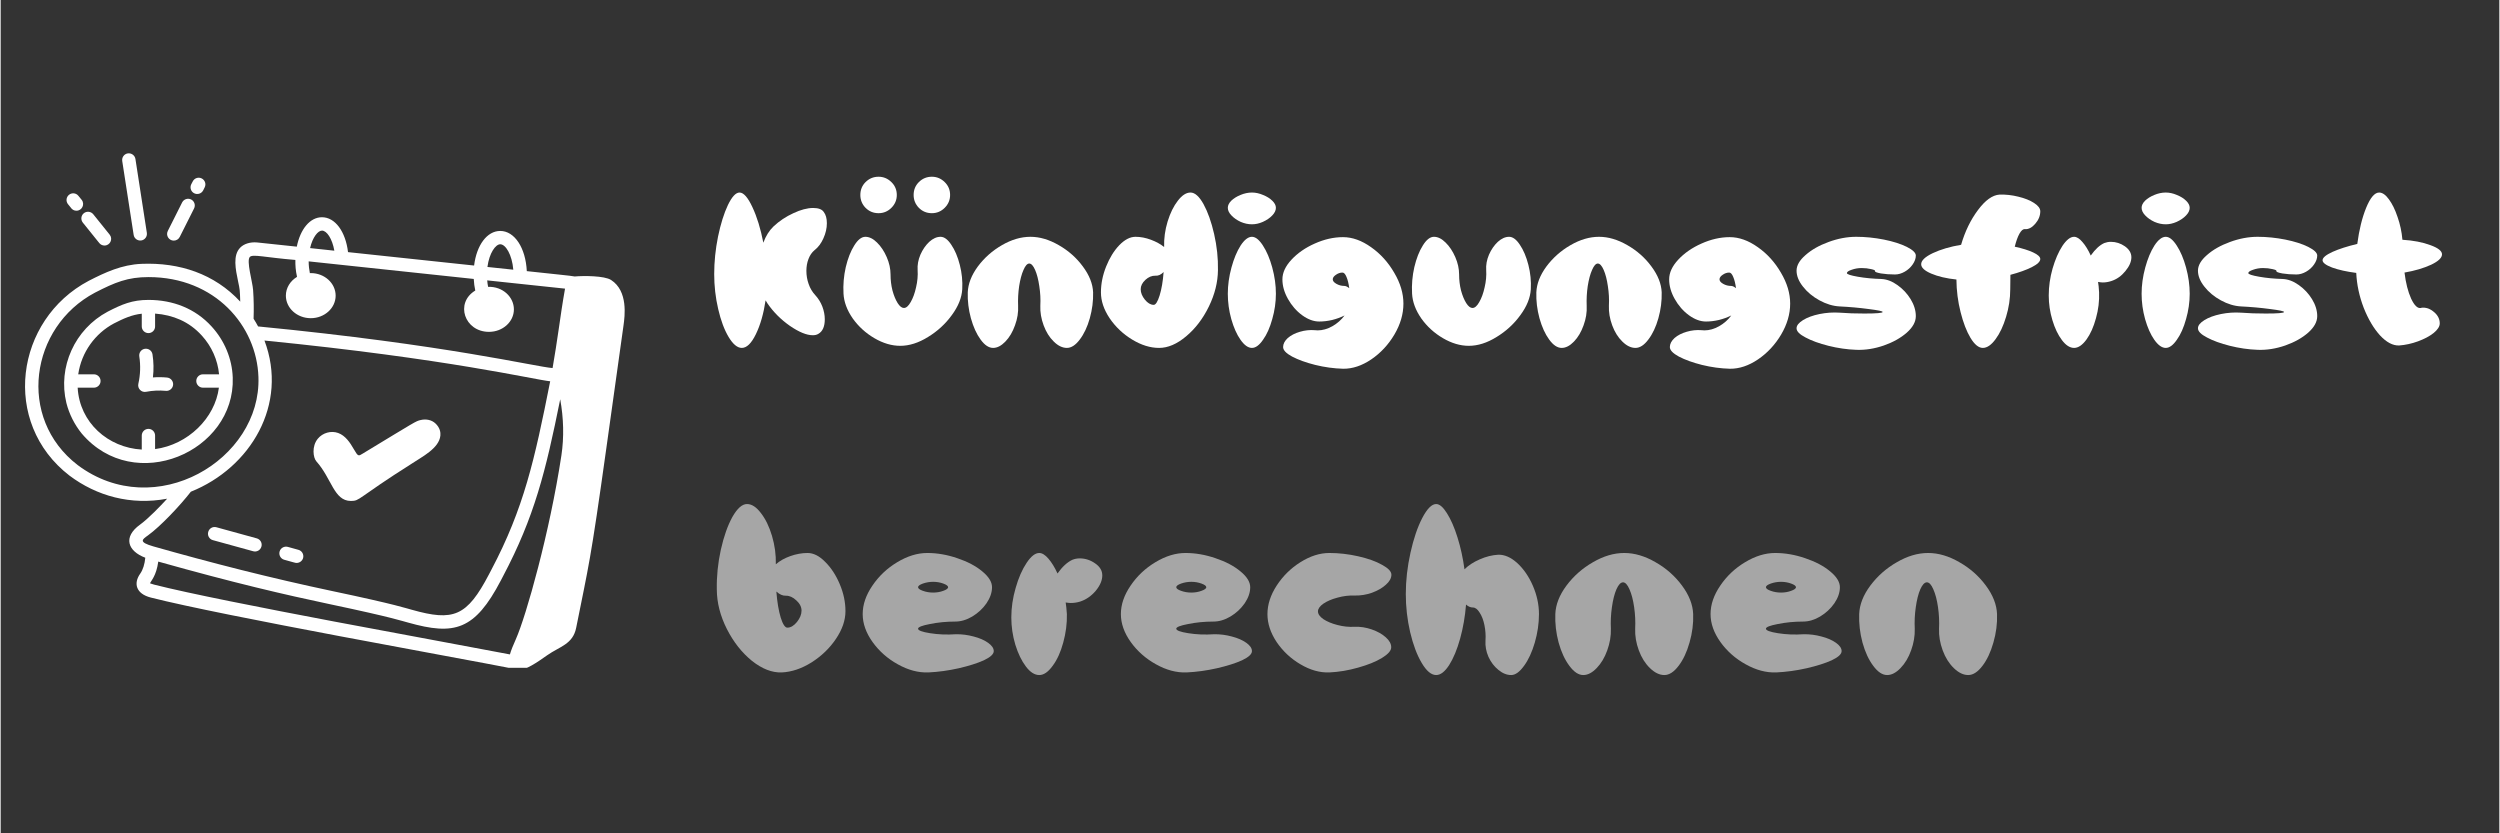 <svg xmlns="http://www.w3.org/2000/svg" xmlns:xlink="http://www.w3.org/1999/xlink" width="300" zoomAndPan="magnify" viewBox="0 0 224.88 75" height="100" preserveAspectRatio="xMidYMid meet" version="1.0"><rect x="0" y="0" width="224.88" height="75" fill="#333333" stroke="none"/><defs><g/><clipPath id="cccbefbf7a"><path d="M 2 19 L 56.219 19 L 56.219 60.105 L 2 60.105 Z M 2 19 " clip-rule="nonzero"/></clipPath><clipPath id="d33162d7fb"><path d="M 10 13.629 L 14 13.629 L 14 22 L 10 22 Z M 10 13.629 " clip-rule="nonzero"/></clipPath></defs><path fill="#ffffff" d="M 28.414 41.523 C 29.793 43.066 29.992 45.074 31.508 45.086 C 31.512 45.086 31.516 45.086 31.523 45.086 C 32.363 45.086 32.027 44.871 37.035 41.703 C 37.852 41.148 39.469 40.363 39.574 39.199 C 39.602 38.914 39.543 38.496 39.125 38.105 C 38.797 37.797 38.301 37.684 37.805 37.801 C 37.34 37.91 37.418 37.898 32.598 40.816 C 32.199 41.059 32.176 41.109 31.781 40.422 C 31.441 39.82 31.012 39.199 30.375 38.969 C 29.738 38.738 28.984 38.949 28.543 39.484 C 27.977 40.172 28.125 41.203 28.414 41.523 Z M 28.414 41.523 " fill-opacity="1" fill-rule="nonzero"/><path fill="#ffffff" d="M 25.523 50.379 C 26.469 50.633 26.496 50.664 26.637 50.664 C 26.902 50.664 27.145 50.488 27.219 50.223 C 27.305 49.902 27.117 49.57 26.797 49.484 L 25.844 49.219 C 25.52 49.133 25.191 49.32 25.102 49.641 C 25.016 49.961 25.203 50.293 25.523 50.379 Z M 25.523 50.379 " fill-opacity="1" fill-rule="nonzero"/><path fill="#ffffff" d="M 19.098 48.613 L 22.73 49.613 C 23.043 49.699 23.379 49.52 23.469 49.191 C 23.559 48.871 23.371 48.543 23.051 48.453 L 19.418 47.453 C 19.09 47.363 18.766 47.555 18.68 47.875 C 18.59 48.195 18.777 48.527 19.098 48.613 Z M 19.098 48.613 " fill-opacity="1" fill-rule="nonzero"/><g clip-path="url(#cccbefbf7a)"><path fill="#ffffff" d="M 6.199 42.809 C 8.641 44.641 11.719 45.5 14.984 44.883 C 14.387 45.539 13.277 46.688 12.551 47.211 C 10.973 48.344 11.441 49.602 13.016 50.195 C 12.969 50.75 12.801 51.293 12.562 51.625 C 11.934 52.504 12.176 53.441 13.516 53.781 C 19.996 55.434 41.418 59.246 46.121 60.18 C 46.254 60.266 46.402 60.309 46.566 60.309 C 47.289 60.309 48.289 59.605 49.199 58.965 C 50.309 58.184 51.504 57.988 51.797 56.496 C 52.926 50.836 53.055 50.77 54.52 40.27 L 56.055 29.297 C 56.172 28.449 56.484 26.199 54.938 25.199 C 54.336 24.809 52.453 24.812 51.66 24.883 C 51.453 24.824 49.574 24.648 47.352 24.402 C 47.25 22.305 46.25 20.785 44.961 20.785 C 43.766 20.785 42.832 22.074 42.609 23.898 L 31.262 22.691 C 31.043 20.848 30.105 19.551 28.918 19.551 C 27.832 19.551 26.965 20.633 26.652 22.199 L 23.07 21.82 C 22.465 21.766 21.898 21.941 21.566 22.281 C 20.875 22.973 21.141 24.23 21.371 25.34 C 21.531 26.098 21.527 26.059 21.562 27.148 C 19.234 24.637 16.086 23.609 12.68 23.746 C 10.895 23.82 9.414 24.512 7.926 25.273 C 1.301 28.777 0.016 38.051 6.199 42.809 Z M 13.254 48.188 C 14.398 47.363 16.156 45.492 17.117 44.254 C 22.488 42.105 25.91 36.395 23.742 30.648 C 40.312 32.297 47.914 34.152 49.457 34.316 C 48.055 41.383 47.086 45.746 44.16 51.285 L 43.953 51.68 C 41.961 55.492 40.754 55.938 37.004 54.879 C 36.504 54.754 35.754 54.441 29.809 53.188 C 24.273 52.016 18.953 50.656 13.742 49.176 C 12.367 48.781 12.746 48.551 13.254 48.188 Z M 13.812 52.617 C 13.582 52.559 13.477 52.5 13.441 52.496 C 13.527 52.273 14.008 51.84 14.184 50.543 C 21.078 52.48 25.555 53.516 29.562 54.363 C 35.527 55.621 36.148 55.906 36.68 56.035 C 40.84 57.207 42.668 56.734 45.02 52.234 L 45.223 51.844 C 48.027 46.539 49.051 42.441 50.359 35.934 C 50.668 37.641 50.711 39.348 50.469 40.969 C 49.418 47.914 47.289 55.445 46.375 57.508 C 46.129 58.059 45.938 58.516 45.832 58.898 C 40.188 57.805 20.035 54.203 13.812 52.617 Z M 44.961 21.984 C 45.449 21.984 46.023 22.918 46.137 24.273 L 43.809 24.027 C 43.973 22.766 44.547 21.984 44.961 21.984 Z M 28.918 20.754 C 29.348 20.754 29.84 21.473 30.031 22.562 L 27.848 22.328 C 28.074 21.344 28.559 20.754 28.918 20.754 Z M 22.426 23.125 C 22.688 22.852 23.75 23.164 26.523 23.395 C 26.516 23.883 26.543 24.328 26.672 24.918 C 26.066 25.281 25.668 25.906 25.668 26.609 C 25.668 27.727 26.672 28.637 27.91 28.637 C 29.145 28.637 30.148 27.727 30.148 26.609 C 30.148 25.488 29.145 24.578 27.91 24.578 C 27.883 24.578 27.855 24.586 27.828 24.586 C 27.762 24.266 27.723 23.914 27.719 23.523 L 42.578 25.105 C 42.598 25.473 42.641 25.824 42.715 26.148 C 40.863 27.266 41.746 29.867 43.949 29.867 C 45.188 29.867 46.191 28.961 46.191 27.844 C 46.191 26.738 45.199 25.773 43.871 25.816 C 43.832 25.637 43.805 25.438 43.789 25.234 L 50.793 25.977 C 50.57 27.219 50.391 28.473 50.215 29.691 C 50.051 30.812 49.875 31.965 49.672 33.125 C 48.086 33.004 40.184 31.035 23.168 29.379 C 23.043 29.145 22.91 28.91 22.762 28.684 C 22.793 27.844 22.781 26.977 22.719 26.098 C 22.672 25.387 22.094 23.457 22.426 23.125 Z M 8.484 26.34 C 10.301 25.406 11.434 24.938 13.309 24.938 C 19.316 24.938 23.047 29.344 23.199 33.93 C 23.469 41.359 13.91 47.09 6.926 41.852 C 1.438 37.629 2.652 29.426 8.484 26.34 Z M 8.484 26.34 " fill-opacity="1" fill-rule="nonzero"/></g><path fill="#ffffff" d="M 7.297 39.02 C 12.031 44.594 21.121 40.66 20.887 33.984 C 20.828 32.289 20.148 30.652 18.98 29.379 C 17.508 27.762 15.496 26.992 13.301 26.992 C 11.832 26.992 10.91 27.391 9.629 28.051 C 6.672 29.625 5.129 33.035 5.914 36.266 C 6.168 37.266 6.645 38.215 7.297 39.02 Z M 10.188 29.113 C 11.031 28.68 11.812 28.324 12.699 28.234 L 12.699 29.383 C 12.699 29.715 12.969 29.98 13.301 29.98 C 13.629 29.98 13.898 29.715 13.898 29.383 L 13.898 28.223 C 14.715 28.285 15.473 28.469 16.168 28.781 C 16.895 29.109 17.539 29.582 18.094 30.191 C 18.992 31.172 19.535 32.402 19.656 33.688 L 18.207 33.688 C 17.875 33.688 17.605 33.957 17.605 34.289 C 17.605 34.621 17.875 34.891 18.207 34.891 L 19.641 34.891 C 19.289 37.629 16.859 40.02 13.898 40.418 L 13.898 39.199 C 13.898 38.867 13.629 38.598 13.301 38.598 C 12.969 38.598 12.699 38.867 12.699 39.199 L 12.699 40.461 C 9.664 40.289 7.098 38.031 6.93 34.891 L 8.391 34.891 C 8.723 34.891 8.992 34.621 8.992 34.289 C 8.992 33.957 8.723 33.688 8.391 33.688 L 6.98 33.688 C 7.273 31.684 8.512 30.008 10.188 29.113 Z M 10.188 29.113 " fill-opacity="1" fill-rule="nonzero"/><path fill="#ffffff" d="M 13.09 35.262 C 13.676 35.148 14.27 35.121 14.863 35.176 C 15.188 35.211 15.488 34.965 15.52 34.637 C 15.551 34.305 15.309 34.012 14.977 33.98 C 14.555 33.938 14.125 33.934 13.703 33.969 C 13.785 33.277 13.77 32.574 13.664 31.891 C 13.613 31.566 13.316 31.344 12.977 31.391 C 12.648 31.441 12.426 31.75 12.477 32.078 C 12.602 32.887 12.574 33.738 12.391 34.539 C 12.293 34.965 12.668 35.348 13.09 35.262 Z M 13.09 35.262 " fill-opacity="1" fill-rule="nonzero"/><path fill="#ffffff" d="M 6.996 17.625 C 6.789 17.363 6.41 17.324 6.152 17.531 C 5.895 17.738 5.852 18.117 6.059 18.375 C 6.273 18.59 6.395 18.965 6.82 18.965 C 7.32 18.965 7.605 18.379 7.289 17.984 Z M 6.996 17.625 " fill-opacity="1" fill-rule="nonzero"/><path fill="#ffffff" d="M 8.875 21.875 C 8.996 22.023 9.168 22.098 9.344 22.098 C 9.844 22.098 10.129 21.516 9.812 21.121 L 8.332 19.281 C 8.121 19.023 7.742 18.984 7.484 19.191 C 7.227 19.398 7.188 19.777 7.395 20.035 Z M 8.875 21.875 " fill-opacity="1" fill-rule="nonzero"/><g clip-path="url(#d33162d7fb)"><path fill="#ffffff" d="M 11.441 13.805 C 11.113 13.855 10.891 14.164 10.941 14.492 L 11.969 21.141 C 12.02 21.469 12.328 21.691 12.656 21.641 C 12.984 21.59 13.207 21.281 13.156 20.953 L 12.129 14.309 C 12.078 13.98 11.766 13.758 11.441 13.805 Z M 11.441 13.805 " fill-opacity="1" fill-rule="nonzero"/></g><path fill="#ffffff" d="M 18.227 17.133 L 18.359 16.867 C 18.512 16.57 18.391 16.211 18.094 16.059 C 17.797 15.91 17.438 16.027 17.289 16.324 L 17.152 16.586 C 17.004 16.883 17.121 17.246 17.418 17.395 C 17.711 17.543 18.074 17.43 18.227 17.133 Z M 18.227 17.133 " fill-opacity="1" fill-rule="nonzero"/><path fill="#ffffff" d="M 17.141 17.953 C 16.848 17.805 16.484 17.922 16.332 18.219 L 15.043 20.785 C 14.84 21.188 15.137 21.656 15.578 21.656 C 15.801 21.656 16.012 21.535 16.117 21.324 L 17.406 18.762 C 17.555 18.465 17.438 18.102 17.141 17.953 Z M 17.141 17.953 " fill-opacity="1" fill-rule="nonzero"/><g fill="#a6a6a6" fill-opacity="1"><g transform="translate(63.703, 59.66)"><g><path d="M 0.75 -6.594 C 0.727 -7.781 0.848 -8.973 1.109 -10.172 C 1.379 -11.379 1.727 -12.367 2.156 -13.141 C 2.594 -13.91 3.031 -14.297 3.469 -14.297 C 3.895 -14.297 4.312 -14.023 4.719 -13.484 C 5.133 -12.953 5.469 -12.266 5.719 -11.422 C 5.969 -10.578 6.082 -9.727 6.062 -8.875 C 6.406 -9.176 6.836 -9.422 7.359 -9.609 C 7.891 -9.797 8.41 -9.891 8.922 -9.891 C 9.453 -9.891 9.977 -9.625 10.5 -9.094 C 11.031 -8.57 11.469 -7.906 11.812 -7.094 C 12.156 -6.281 12.328 -5.469 12.328 -4.656 C 12.328 -3.832 12.039 -3 11.469 -2.156 C 10.906 -1.32 10.176 -0.617 9.281 -0.047 C 8.383 0.516 7.488 0.816 6.594 0.859 C 5.719 0.891 4.82 0.539 3.906 -0.188 C 3 -0.926 2.25 -1.879 1.656 -3.047 C 1.062 -4.223 0.758 -5.406 0.75 -6.594 Z M 6.109 -6.422 C 6.18 -5.492 6.312 -4.711 6.5 -4.078 C 6.695 -3.453 6.906 -3.148 7.125 -3.172 C 7.414 -3.18 7.695 -3.352 7.969 -3.688 C 8.238 -4.031 8.375 -4.367 8.375 -4.703 C 8.375 -5.035 8.219 -5.344 7.906 -5.625 C 7.602 -5.914 7.285 -6.055 6.953 -6.047 C 6.68 -6.035 6.398 -6.16 6.109 -6.422 Z M 6.109 -6.422 "/></g></g></g><g fill="#a6a6a6" fill-opacity="1"><g transform="translate(76.894, 59.66)"><g><path d="M 6.5 -9.891 C 7.395 -9.891 8.297 -9.734 9.203 -9.422 C 10.117 -9.117 10.867 -8.723 11.453 -8.234 C 12.035 -7.754 12.328 -7.281 12.328 -6.812 C 12.328 -6.332 12.16 -5.848 11.828 -5.359 C 11.492 -4.879 11.066 -4.484 10.547 -4.172 C 10.035 -3.867 9.523 -3.719 9.016 -3.719 C 8.223 -3.719 7.469 -3.645 6.75 -3.5 C 6.031 -3.363 5.672 -3.223 5.672 -3.078 C 5.672 -2.922 6.031 -2.785 6.75 -2.672 C 7.477 -2.555 8.254 -2.523 9.078 -2.578 C 9.609 -2.586 10.141 -2.52 10.672 -2.375 C 11.203 -2.238 11.633 -2.051 11.969 -1.812 C 12.312 -1.57 12.484 -1.32 12.484 -1.062 C 12.484 -0.789 12.188 -0.516 11.594 -0.234 C 11 0.035 10.242 0.273 9.328 0.484 C 8.41 0.691 7.5 0.816 6.594 0.859 C 5.688 0.891 4.77 0.645 3.844 0.125 C 2.926 -0.383 2.172 -1.051 1.578 -1.875 C 0.984 -2.707 0.688 -3.547 0.688 -4.391 C 0.688 -5.242 0.977 -6.098 1.562 -6.953 C 2.145 -7.816 2.891 -8.52 3.797 -9.062 C 4.711 -9.613 5.613 -9.891 6.5 -9.891 Z M 5.672 -6.812 C 5.672 -6.695 5.816 -6.586 6.109 -6.484 C 6.398 -6.379 6.707 -6.328 7.031 -6.328 C 7.352 -6.328 7.656 -6.379 7.938 -6.484 C 8.227 -6.586 8.375 -6.695 8.375 -6.812 C 8.375 -6.926 8.227 -7.035 7.938 -7.141 C 7.656 -7.242 7.352 -7.297 7.031 -7.297 C 6.707 -7.297 6.398 -7.242 6.109 -7.141 C 5.816 -7.035 5.672 -6.926 5.672 -6.812 Z M 5.672 -6.812 "/></g></g></g><g fill="#a6a6a6" fill-opacity="1"><g transform="translate(90.084, 59.66)"><g><path d="M 3.391 -9.891 C 3.648 -9.891 3.926 -9.719 4.219 -9.375 C 4.508 -9.039 4.781 -8.598 5.031 -8.047 C 5.469 -8.66 5.914 -9.07 6.375 -9.281 C 6.582 -9.363 6.801 -9.406 7.031 -9.406 C 7.531 -9.406 7.992 -9.254 8.422 -8.953 C 8.848 -8.66 9.062 -8.301 9.062 -7.875 C 9.062 -7.426 8.863 -6.961 8.469 -6.484 C 8.07 -6.016 7.602 -5.691 7.062 -5.516 C 6.781 -5.43 6.5 -5.391 6.219 -5.391 C 6.113 -5.391 5.961 -5.406 5.766 -5.438 C 5.805 -5.207 5.844 -4.859 5.875 -4.391 C 5.895 -3.547 5.785 -2.691 5.547 -1.828 C 5.316 -0.973 5 -0.273 4.594 0.266 C 4.195 0.816 3.797 1.094 3.391 1.094 C 2.973 1.094 2.57 0.836 2.188 0.328 C 1.801 -0.18 1.484 -0.836 1.234 -1.641 C 0.992 -2.453 0.875 -3.27 0.875 -4.094 C 0.875 -4.969 1.004 -5.852 1.266 -6.75 C 1.523 -7.656 1.852 -8.406 2.25 -9 C 2.645 -9.594 3.023 -9.891 3.391 -9.891 Z M 3.391 -9.891 "/></g></g></g><g fill="#a6a6a6" fill-opacity="1"><g transform="translate(100.131, 59.66)"><g><path d="M 6.5 -9.891 C 7.395 -9.891 8.297 -9.734 9.203 -9.422 C 10.117 -9.117 10.867 -8.723 11.453 -8.234 C 12.035 -7.754 12.328 -7.281 12.328 -6.812 C 12.328 -6.332 12.16 -5.848 11.828 -5.359 C 11.492 -4.879 11.066 -4.484 10.547 -4.172 C 10.035 -3.867 9.523 -3.719 9.016 -3.719 C 8.223 -3.719 7.469 -3.645 6.75 -3.5 C 6.031 -3.363 5.672 -3.223 5.672 -3.078 C 5.672 -2.922 6.031 -2.785 6.75 -2.672 C 7.477 -2.555 8.254 -2.523 9.078 -2.578 C 9.609 -2.586 10.141 -2.52 10.672 -2.375 C 11.203 -2.238 11.633 -2.051 11.969 -1.812 C 12.312 -1.57 12.484 -1.32 12.484 -1.062 C 12.484 -0.789 12.188 -0.516 11.594 -0.234 C 11 0.035 10.242 0.273 9.328 0.484 C 8.41 0.691 7.5 0.816 6.594 0.859 C 5.688 0.891 4.77 0.645 3.844 0.125 C 2.926 -0.383 2.172 -1.051 1.578 -1.875 C 0.984 -2.707 0.688 -3.547 0.688 -4.391 C 0.688 -5.242 0.977 -6.098 1.562 -6.953 C 2.145 -7.816 2.891 -8.52 3.797 -9.062 C 4.711 -9.613 5.613 -9.891 6.5 -9.891 Z M 5.672 -6.812 C 5.672 -6.695 5.816 -6.586 6.109 -6.484 C 6.398 -6.379 6.707 -6.328 7.031 -6.328 C 7.352 -6.328 7.656 -6.379 7.938 -6.484 C 8.227 -6.586 8.375 -6.695 8.375 -6.812 C 8.375 -6.926 8.227 -7.035 7.938 -7.141 C 7.656 -7.242 7.352 -7.297 7.031 -7.297 C 6.707 -7.297 6.398 -7.242 6.109 -7.141 C 5.816 -7.035 5.672 -6.926 5.672 -6.812 Z M 5.672 -6.812 "/></g></g></g><g fill="#a6a6a6" fill-opacity="1"><g transform="translate(113.322, 59.66)"><g><path d="M 6.266 0.859 C 5.398 0.891 4.531 0.645 3.656 0.125 C 2.789 -0.383 2.078 -1.051 1.516 -1.875 C 0.961 -2.707 0.688 -3.547 0.688 -4.391 C 0.688 -5.242 0.961 -6.098 1.516 -6.953 C 2.078 -7.816 2.789 -8.52 3.656 -9.062 C 4.531 -9.613 5.398 -9.891 6.266 -9.891 C 7.129 -9.891 7.992 -9.789 8.859 -9.594 C 9.734 -9.395 10.445 -9.141 11 -8.828 C 11.562 -8.523 11.844 -8.227 11.844 -7.938 C 11.844 -7.625 11.676 -7.32 11.344 -7.031 C 11.02 -6.738 10.602 -6.5 10.094 -6.312 C 9.582 -6.133 9.066 -6.051 8.547 -6.062 C 8.035 -6.082 7.52 -6.02 7 -5.875 C 6.477 -5.738 6.051 -5.555 5.719 -5.328 C 5.395 -5.098 5.234 -4.867 5.234 -4.641 C 5.234 -4.398 5.395 -4.164 5.719 -3.938 C 6.051 -3.719 6.477 -3.539 7 -3.406 C 7.52 -3.27 8.031 -3.219 8.531 -3.25 C 9.039 -3.27 9.551 -3.191 10.062 -3.016 C 10.582 -2.836 11.004 -2.602 11.328 -2.312 C 11.66 -2.02 11.828 -1.719 11.828 -1.406 C 11.828 -1.102 11.547 -0.781 10.984 -0.438 C 10.43 -0.102 9.723 0.18 8.859 0.422 C 7.992 0.672 7.129 0.816 6.266 0.859 Z M 6.266 0.859 "/></g></g></g><g fill="#a6a6a6" fill-opacity="1"><g transform="translate(125.853, 59.66)"><g><path d="M 0.609 -6.203 C 0.609 -7.422 0.75 -8.66 1.031 -9.922 C 1.312 -11.18 1.664 -12.223 2.094 -13.047 C 2.531 -13.879 2.945 -14.297 3.344 -14.297 C 3.645 -14.297 3.969 -14.02 4.312 -13.469 C 4.664 -12.914 4.984 -12.188 5.266 -11.281 C 5.547 -10.383 5.754 -9.43 5.891 -8.422 C 6.242 -8.773 6.695 -9.07 7.25 -9.312 C 7.812 -9.562 8.367 -9.703 8.922 -9.734 C 9.492 -9.754 10.066 -9.504 10.641 -8.984 C 11.211 -8.461 11.68 -7.781 12.047 -6.938 C 12.41 -6.094 12.594 -5.242 12.594 -4.391 C 12.594 -3.547 12.469 -2.691 12.219 -1.828 C 11.969 -0.973 11.645 -0.273 11.25 0.266 C 10.852 0.816 10.469 1.094 10.094 1.094 C 9.695 1.094 9.312 0.938 8.938 0.625 C 8.562 0.32 8.266 -0.066 8.047 -0.547 C 7.836 -1.035 7.75 -1.52 7.781 -2 C 7.812 -2.469 7.781 -2.93 7.688 -3.391 C 7.594 -3.859 7.445 -4.238 7.25 -4.531 C 7.062 -4.832 6.863 -4.984 6.656 -4.984 C 6.438 -4.984 6.227 -5.07 6.031 -5.25 C 5.945 -4.188 5.77 -3.164 5.5 -2.188 C 5.227 -1.207 4.898 -0.414 4.516 0.188 C 4.129 0.789 3.738 1.094 3.344 1.094 C 2.906 1.094 2.473 0.734 2.047 0.016 C 1.617 -0.703 1.27 -1.629 1 -2.766 C 0.738 -3.898 0.609 -5.047 0.609 -6.203 Z M 0.609 -6.203 "/></g></g></g><g fill="#a6a6a6" fill-opacity="1"><g transform="translate(139.044, 59.66)"><g><path d="M 3.391 1.094 C 2.961 1.094 2.547 0.816 2.141 0.266 C 1.734 -0.273 1.41 -0.973 1.172 -1.828 C 0.941 -2.691 0.844 -3.547 0.875 -4.391 C 0.906 -5.242 1.238 -6.098 1.875 -6.953 C 2.52 -7.816 3.316 -8.52 4.266 -9.062 C 5.211 -9.613 6.148 -9.891 7.078 -9.891 C 8.004 -9.891 8.941 -9.613 9.891 -9.062 C 10.848 -8.52 11.645 -7.816 12.281 -6.953 C 12.914 -6.098 13.25 -5.242 13.281 -4.391 C 13.312 -3.547 13.203 -2.691 12.953 -1.828 C 12.711 -0.973 12.383 -0.273 11.969 0.266 C 11.551 0.816 11.125 1.094 10.688 1.094 C 10.25 1.094 9.816 0.883 9.391 0.469 C 8.961 0.051 8.629 -0.477 8.391 -1.125 C 8.148 -1.781 8.039 -2.43 8.062 -3.078 C 8.094 -3.723 8.062 -4.367 7.969 -5.016 C 7.875 -5.672 7.734 -6.207 7.547 -6.625 C 7.367 -7.039 7.176 -7.25 6.969 -7.25 C 6.758 -7.25 6.562 -7.039 6.375 -6.625 C 6.195 -6.207 6.062 -5.672 5.969 -5.016 C 5.875 -4.367 5.844 -3.723 5.875 -3.078 C 5.895 -2.43 5.785 -1.781 5.547 -1.125 C 5.316 -0.477 5 0.051 4.594 0.469 C 4.195 0.883 3.797 1.094 3.391 1.094 Z M 3.391 1.094 "/></g></g></g><g fill="#a6a6a6" fill-opacity="1"><g transform="translate(153.202, 59.66)"><g><path d="M 6.5 -9.891 C 7.395 -9.891 8.297 -9.734 9.203 -9.422 C 10.117 -9.117 10.867 -8.723 11.453 -8.234 C 12.035 -7.754 12.328 -7.281 12.328 -6.812 C 12.328 -6.332 12.16 -5.848 11.828 -5.359 C 11.492 -4.879 11.066 -4.484 10.547 -4.172 C 10.035 -3.867 9.523 -3.719 9.016 -3.719 C 8.223 -3.719 7.469 -3.645 6.75 -3.5 C 6.031 -3.363 5.672 -3.223 5.672 -3.078 C 5.672 -2.922 6.031 -2.785 6.75 -2.672 C 7.477 -2.555 8.254 -2.523 9.078 -2.578 C 9.609 -2.586 10.141 -2.52 10.672 -2.375 C 11.203 -2.238 11.633 -2.051 11.969 -1.812 C 12.312 -1.57 12.484 -1.32 12.484 -1.062 C 12.484 -0.789 12.188 -0.516 11.594 -0.234 C 11 0.035 10.242 0.273 9.328 0.484 C 8.41 0.691 7.5 0.816 6.594 0.859 C 5.688 0.891 4.77 0.645 3.844 0.125 C 2.926 -0.383 2.172 -1.051 1.578 -1.875 C 0.984 -2.707 0.688 -3.547 0.688 -4.391 C 0.688 -5.242 0.977 -6.098 1.562 -6.953 C 2.145 -7.816 2.891 -8.52 3.797 -9.062 C 4.711 -9.613 5.613 -9.891 6.5 -9.891 Z M 5.672 -6.812 C 5.672 -6.695 5.816 -6.586 6.109 -6.484 C 6.398 -6.379 6.707 -6.328 7.031 -6.328 C 7.352 -6.328 7.656 -6.379 7.938 -6.484 C 8.227 -6.586 8.375 -6.695 8.375 -6.812 C 8.375 -6.926 8.227 -7.035 7.938 -7.141 C 7.656 -7.242 7.352 -7.297 7.031 -7.297 C 6.707 -7.297 6.398 -7.242 6.109 -7.141 C 5.816 -7.035 5.672 -6.926 5.672 -6.812 Z M 5.672 -6.812 "/></g></g></g><g fill="#a6a6a6" fill-opacity="1"><g transform="translate(166.392, 59.66)"><g><path d="M 3.391 1.094 C 2.961 1.094 2.547 0.816 2.141 0.266 C 1.734 -0.273 1.41 -0.973 1.172 -1.828 C 0.941 -2.691 0.844 -3.547 0.875 -4.391 C 0.906 -5.242 1.238 -6.098 1.875 -6.953 C 2.52 -7.816 3.316 -8.52 4.266 -9.062 C 5.211 -9.613 6.148 -9.891 7.078 -9.891 C 8.004 -9.891 8.941 -9.613 9.891 -9.062 C 10.848 -8.52 11.645 -7.816 12.281 -6.953 C 12.914 -6.098 13.25 -5.242 13.281 -4.391 C 13.312 -3.547 13.203 -2.691 12.953 -1.828 C 12.711 -0.973 12.383 -0.273 11.969 0.266 C 11.551 0.816 11.125 1.094 10.688 1.094 C 10.25 1.094 9.816 0.883 9.391 0.469 C 8.961 0.051 8.629 -0.477 8.391 -1.125 C 8.148 -1.781 8.039 -2.43 8.062 -3.078 C 8.094 -3.723 8.062 -4.367 7.969 -5.016 C 7.875 -5.672 7.734 -6.207 7.547 -6.625 C 7.367 -7.039 7.176 -7.25 6.969 -7.25 C 6.758 -7.25 6.562 -7.039 6.375 -6.625 C 6.195 -6.207 6.062 -5.672 5.969 -5.016 C 5.875 -4.367 5.844 -3.723 5.875 -3.078 C 5.895 -2.43 5.785 -1.781 5.547 -1.125 C 5.316 -0.477 5 0.051 4.594 0.469 C 4.195 0.883 3.797 1.094 3.391 1.094 Z M 3.391 1.094 "/></g></g></g><g fill="#ffffff" fill-opacity="1"><g transform="translate(63.624, 30.312)"><g><path d="M 0.594 -5.641 C 0.594 -6.742 0.707 -7.867 0.938 -9.016 C 1.176 -10.16 1.473 -11.109 1.828 -11.859 C 2.191 -12.609 2.539 -12.984 2.875 -12.984 C 3.238 -12.984 3.625 -12.547 4.031 -11.672 C 4.445 -10.797 4.773 -9.727 5.016 -8.469 C 5.242 -9.082 5.551 -9.57 5.938 -9.938 C 6.457 -10.426 7.051 -10.82 7.719 -11.125 C 8.383 -11.438 8.977 -11.594 9.5 -11.594 C 9.977 -11.594 10.297 -11.473 10.453 -11.234 C 10.641 -10.992 10.734 -10.656 10.734 -10.219 C 10.734 -9.77 10.629 -9.316 10.422 -8.859 C 10.223 -8.41 9.957 -8.055 9.625 -7.797 C 9.383 -7.598 9.203 -7.332 9.078 -7 C 8.953 -6.676 8.891 -6.32 8.891 -5.938 C 8.891 -5.531 8.957 -5.133 9.094 -4.75 C 9.227 -4.363 9.426 -4.031 9.688 -3.75 C 9.969 -3.445 10.18 -3.102 10.328 -2.719 C 10.473 -2.332 10.547 -1.953 10.547 -1.578 C 10.547 -0.922 10.352 -0.484 9.969 -0.266 C 9.832 -0.18 9.664 -0.141 9.469 -0.141 C 8.914 -0.141 8.227 -0.422 7.406 -0.984 C 6.594 -1.555 5.922 -2.227 5.391 -3 L 5.219 -3.281 C 5.039 -2.082 4.75 -1.066 4.344 -0.234 C 3.945 0.586 3.523 1 3.078 1 C 2.68 1 2.285 0.672 1.891 0.016 C 1.504 -0.629 1.191 -1.469 0.953 -2.5 C 0.711 -3.539 0.594 -4.586 0.594 -5.641 Z M 0.594 -5.641 "/></g></g></g><g fill="#ffffff" fill-opacity="1"><g transform="translate(74.933, 30.312)"><g><path d="M 6.031 0.812 C 5.258 0.812 4.484 0.582 3.703 0.125 C 2.922 -0.332 2.27 -0.926 1.75 -1.656 C 1.238 -2.395 0.961 -3.141 0.922 -3.891 C 0.879 -4.68 0.945 -5.473 1.125 -6.266 C 1.312 -7.055 1.566 -7.707 1.891 -8.219 C 2.211 -8.738 2.547 -9 2.891 -9 C 3.242 -9 3.594 -8.828 3.938 -8.484 C 4.289 -8.141 4.582 -7.703 4.812 -7.172 C 5.039 -6.648 5.156 -6.129 5.156 -5.609 C 5.156 -5.117 5.211 -4.641 5.328 -4.172 C 5.453 -3.711 5.609 -3.332 5.797 -3.031 C 5.984 -2.738 6.172 -2.594 6.359 -2.594 C 6.566 -2.594 6.77 -2.77 6.969 -3.125 C 7.176 -3.477 7.336 -3.922 7.453 -4.453 C 7.578 -4.984 7.625 -5.5 7.594 -6 C 7.562 -6.457 7.645 -6.922 7.844 -7.391 C 8.051 -7.859 8.316 -8.242 8.641 -8.547 C 8.973 -8.848 9.312 -9 9.656 -9 C 9.988 -9 10.312 -8.758 10.625 -8.281 C 10.945 -7.812 11.203 -7.207 11.391 -6.469 C 11.578 -5.738 11.648 -5.008 11.609 -4.281 C 11.566 -3.52 11.254 -2.742 10.672 -1.953 C 10.098 -1.16 9.383 -0.504 8.531 0.016 C 7.676 0.547 6.844 0.812 6.031 0.812 Z M 2.438 -12.766 C 2.438 -13.223 2.594 -13.609 2.906 -13.922 C 3.227 -14.242 3.617 -14.406 4.078 -14.406 C 4.523 -14.406 4.91 -14.242 5.234 -13.922 C 5.555 -13.609 5.719 -13.223 5.719 -12.766 C 5.719 -12.316 5.555 -11.93 5.234 -11.609 C 4.91 -11.285 4.523 -11.125 4.078 -11.125 C 3.617 -11.125 3.227 -11.285 2.906 -11.609 C 2.594 -11.93 2.438 -12.316 2.438 -12.766 Z M 7.234 -12.766 C 7.234 -13.223 7.391 -13.609 7.703 -13.922 C 8.023 -14.242 8.414 -14.406 8.875 -14.406 C 9.32 -14.406 9.707 -14.242 10.031 -13.922 C 10.352 -13.609 10.516 -13.223 10.516 -12.766 C 10.516 -12.316 10.352 -11.93 10.031 -11.609 C 9.707 -11.285 9.32 -11.125 8.875 -11.125 C 8.414 -11.125 8.023 -11.285 7.703 -11.609 C 7.391 -11.93 7.234 -12.316 7.234 -12.766 Z M 7.234 -12.766 "/></g></g></g><g fill="#ffffff" fill-opacity="1"><g transform="translate(86.242, 30.312)"><g><path d="M 3.078 1 C 2.691 1 2.316 0.75 1.953 0.25 C 1.586 -0.25 1.297 -0.891 1.078 -1.672 C 0.867 -2.453 0.773 -3.227 0.797 -4 C 0.828 -4.77 1.129 -5.547 1.703 -6.328 C 2.285 -7.109 3.008 -7.75 3.875 -8.25 C 4.738 -8.75 5.594 -9 6.438 -9 C 7.27 -9 8.117 -8.75 8.984 -8.25 C 9.859 -7.75 10.582 -7.109 11.156 -6.328 C 11.738 -5.547 12.047 -4.77 12.078 -4 C 12.098 -3.227 12 -2.453 11.781 -1.672 C 11.562 -0.891 11.258 -0.25 10.875 0.25 C 10.5 0.75 10.113 1 9.719 1 C 9.312 1 8.914 0.805 8.531 0.422 C 8.145 0.047 7.844 -0.438 7.625 -1.031 C 7.406 -1.625 7.305 -2.211 7.328 -2.797 C 7.359 -3.379 7.328 -3.969 7.234 -4.562 C 7.148 -5.156 7.023 -5.641 6.859 -6.016 C 6.691 -6.398 6.516 -6.594 6.328 -6.594 C 6.148 -6.594 5.977 -6.398 5.812 -6.016 C 5.645 -5.641 5.516 -5.156 5.422 -4.562 C 5.336 -3.969 5.305 -3.379 5.328 -2.797 C 5.359 -2.211 5.266 -1.625 5.047 -1.031 C 4.836 -0.438 4.551 0.047 4.188 0.422 C 3.82 0.805 3.453 1 3.078 1 Z M 3.078 1 "/></g></g></g><g fill="#ffffff" fill-opacity="1"><g transform="translate(98.431, 30.312)"><g><path d="M 5.328 -2.875 C 5.516 -2.863 5.695 -3.145 5.875 -3.719 C 6.051 -4.289 6.172 -4.992 6.234 -5.828 C 5.992 -5.586 5.75 -5.477 5.5 -5.5 C 5.176 -5.508 4.875 -5.383 4.594 -5.125 C 4.312 -4.863 4.172 -4.582 4.172 -4.281 C 4.172 -3.969 4.297 -3.656 4.547 -3.344 C 4.797 -3.039 5.055 -2.883 5.328 -2.875 Z M 0.594 -4 C 0.594 -4.77 0.75 -5.547 1.062 -6.328 C 1.375 -7.109 1.77 -7.75 2.25 -8.25 C 2.738 -8.75 3.223 -9 3.703 -9 C 4.16 -9 4.625 -8.91 5.094 -8.734 C 5.57 -8.555 5.969 -8.336 6.281 -8.078 C 6.258 -8.848 6.363 -9.613 6.594 -10.375 C 6.832 -11.145 7.141 -11.77 7.516 -12.25 C 7.891 -12.738 8.27 -12.984 8.656 -12.984 C 9.051 -12.984 9.441 -12.633 9.828 -11.938 C 10.211 -11.238 10.531 -10.344 10.781 -9.25 C 11.031 -8.156 11.145 -7.07 11.125 -6 C 11.113 -4.914 10.844 -3.828 10.312 -2.734 C 9.781 -1.641 9.098 -0.742 8.266 -0.047 C 7.441 0.648 6.629 1 5.828 1 C 5.035 1 4.227 0.75 3.406 0.25 C 2.582 -0.25 1.906 -0.891 1.375 -1.672 C 0.852 -2.453 0.594 -3.227 0.594 -4 Z M 0.594 -4 "/></g></g></g><g fill="#ffffff" fill-opacity="1"><g transform="translate(109.74, 30.312)"><g><path d="M 0.703 -11.609 C 0.703 -11.828 0.805 -12.039 1.016 -12.25 C 1.234 -12.457 1.508 -12.629 1.844 -12.766 C 2.188 -12.91 2.531 -12.984 2.875 -12.984 C 3.207 -12.984 3.539 -12.91 3.875 -12.766 C 4.219 -12.629 4.492 -12.457 4.703 -12.25 C 4.922 -12.039 5.031 -11.828 5.031 -11.609 C 5.031 -11.379 4.922 -11.148 4.703 -10.922 C 4.484 -10.691 4.203 -10.5 3.859 -10.344 C 3.523 -10.195 3.195 -10.125 2.875 -10.125 C 2.539 -10.125 2.203 -10.195 1.859 -10.344 C 1.523 -10.5 1.25 -10.691 1.031 -10.922 C 0.812 -11.148 0.703 -11.379 0.703 -11.609 Z M 0.703 -3.875 C 0.703 -4.645 0.812 -5.43 1.031 -6.234 C 1.25 -7.035 1.523 -7.695 1.859 -8.219 C 2.203 -8.738 2.539 -9 2.875 -9 C 3.195 -9 3.523 -8.738 3.859 -8.219 C 4.203 -7.695 4.484 -7.035 4.703 -6.234 C 4.922 -5.43 5.031 -4.645 5.031 -3.875 C 5.031 -3.113 4.922 -2.352 4.703 -1.594 C 4.492 -0.832 4.219 -0.211 3.875 0.266 C 3.539 0.754 3.207 1 2.875 1 C 2.531 1 2.188 0.754 1.844 0.266 C 1.508 -0.211 1.234 -0.832 1.016 -1.594 C 0.805 -2.352 0.703 -3.113 0.703 -3.875 Z M 0.703 -3.875 "/></g></g></g><g fill="#ffffff" fill-opacity="1"><g transform="translate(114.795, 30.312)"><g><path d="M 0.625 0.922 C 0.625 0.641 0.766 0.367 1.047 0.109 C 1.336 -0.141 1.703 -0.328 2.141 -0.453 C 2.586 -0.586 3.039 -0.633 3.5 -0.594 C 3.551 -0.582 3.629 -0.578 3.734 -0.578 C 4.172 -0.578 4.613 -0.703 5.062 -0.953 C 5.508 -1.211 5.875 -1.535 6.156 -1.922 C 5.82 -1.754 5.453 -1.617 5.047 -1.516 C 4.648 -1.422 4.258 -1.375 3.875 -1.375 C 3.375 -1.375 2.863 -1.562 2.344 -1.938 C 1.82 -2.32 1.395 -2.812 1.062 -3.406 C 0.727 -4 0.562 -4.586 0.562 -5.172 C 0.562 -5.766 0.832 -6.352 1.375 -6.938 C 1.926 -7.531 2.625 -8.016 3.469 -8.391 C 4.32 -8.773 5.172 -8.969 6.016 -8.969 C 6.859 -8.969 7.703 -8.664 8.547 -8.062 C 9.391 -7.469 10.082 -6.703 10.625 -5.766 C 11.176 -4.836 11.453 -3.91 11.453 -2.984 C 11.453 -2.047 11.18 -1.117 10.641 -0.203 C 10.098 0.711 9.406 1.457 8.562 2.031 C 7.719 2.602 6.875 2.883 6.031 2.875 C 5.195 2.852 4.359 2.738 3.516 2.531 C 2.68 2.32 1.988 2.07 1.438 1.781 C 0.895 1.488 0.625 1.203 0.625 0.922 Z M 5.094 -5.172 C 5.094 -5.023 5.203 -4.891 5.422 -4.766 C 5.641 -4.641 5.879 -4.578 6.141 -4.578 C 6.266 -4.578 6.41 -4.508 6.578 -4.375 C 6.523 -4.789 6.441 -5.129 6.328 -5.391 C 6.223 -5.648 6.102 -5.781 5.969 -5.781 C 5.758 -5.781 5.562 -5.711 5.375 -5.578 C 5.188 -5.453 5.094 -5.316 5.094 -5.172 Z M 5.094 -5.172 "/></g></g></g><g fill="#ffffff" fill-opacity="1"><g transform="translate(126.104, 30.312)"><g><path d="M 6.031 0.812 C 5.258 0.812 4.484 0.582 3.703 0.125 C 2.922 -0.332 2.27 -0.926 1.75 -1.656 C 1.238 -2.395 0.961 -3.141 0.922 -3.891 C 0.879 -4.68 0.945 -5.473 1.125 -6.266 C 1.312 -7.055 1.566 -7.707 1.891 -8.219 C 2.211 -8.738 2.547 -9 2.891 -9 C 3.242 -9 3.594 -8.828 3.938 -8.484 C 4.289 -8.141 4.582 -7.703 4.812 -7.172 C 5.039 -6.648 5.156 -6.129 5.156 -5.609 C 5.156 -5.117 5.211 -4.641 5.328 -4.172 C 5.453 -3.711 5.609 -3.332 5.797 -3.031 C 5.984 -2.738 6.172 -2.594 6.359 -2.594 C 6.566 -2.594 6.77 -2.77 6.969 -3.125 C 7.176 -3.477 7.336 -3.922 7.453 -4.453 C 7.578 -4.984 7.625 -5.5 7.594 -6 C 7.562 -6.457 7.645 -6.922 7.844 -7.391 C 8.051 -7.859 8.316 -8.242 8.641 -8.547 C 8.973 -8.848 9.312 -9 9.656 -9 C 9.988 -9 10.312 -8.758 10.625 -8.281 C 10.945 -7.812 11.203 -7.207 11.391 -6.469 C 11.578 -5.738 11.648 -5.008 11.609 -4.281 C 11.566 -3.52 11.254 -2.742 10.672 -1.953 C 10.098 -1.16 9.383 -0.504 8.531 0.016 C 7.676 0.547 6.844 0.812 6.031 0.812 Z M 6.031 0.812 "/></g></g></g><g fill="#ffffff" fill-opacity="1"><g transform="translate(137.414, 30.312)"><g><path d="M 3.078 1 C 2.691 1 2.316 0.75 1.953 0.25 C 1.586 -0.25 1.297 -0.891 1.078 -1.672 C 0.867 -2.453 0.773 -3.227 0.797 -4 C 0.828 -4.77 1.129 -5.547 1.703 -6.328 C 2.285 -7.109 3.008 -7.75 3.875 -8.25 C 4.738 -8.75 5.594 -9 6.438 -9 C 7.27 -9 8.117 -8.75 8.984 -8.25 C 9.859 -7.75 10.582 -7.109 11.156 -6.328 C 11.738 -5.547 12.047 -4.77 12.078 -4 C 12.098 -3.227 12 -2.453 11.781 -1.672 C 11.562 -0.891 11.258 -0.25 10.875 0.25 C 10.5 0.75 10.113 1 9.719 1 C 9.312 1 8.914 0.805 8.531 0.422 C 8.145 0.047 7.844 -0.438 7.625 -1.031 C 7.406 -1.625 7.305 -2.211 7.328 -2.797 C 7.359 -3.379 7.328 -3.969 7.234 -4.562 C 7.148 -5.156 7.023 -5.641 6.859 -6.016 C 6.691 -6.398 6.516 -6.594 6.328 -6.594 C 6.148 -6.594 5.977 -6.398 5.812 -6.016 C 5.645 -5.641 5.516 -5.156 5.422 -4.562 C 5.336 -3.969 5.305 -3.379 5.328 -2.797 C 5.359 -2.211 5.266 -1.625 5.047 -1.031 C 4.836 -0.438 4.551 0.047 4.188 0.422 C 3.82 0.805 3.453 1 3.078 1 Z M 3.078 1 "/></g></g></g><g fill="#ffffff" fill-opacity="1"><g transform="translate(149.602, 30.312)"><g><path d="M 0.625 0.922 C 0.625 0.641 0.766 0.367 1.047 0.109 C 1.336 -0.141 1.703 -0.328 2.141 -0.453 C 2.586 -0.586 3.039 -0.633 3.5 -0.594 C 3.551 -0.582 3.629 -0.578 3.734 -0.578 C 4.172 -0.578 4.613 -0.703 5.062 -0.953 C 5.508 -1.211 5.875 -1.535 6.156 -1.922 C 5.82 -1.754 5.453 -1.617 5.047 -1.516 C 4.648 -1.422 4.258 -1.375 3.875 -1.375 C 3.375 -1.375 2.863 -1.562 2.344 -1.938 C 1.82 -2.32 1.395 -2.812 1.062 -3.406 C 0.727 -4 0.562 -4.586 0.562 -5.172 C 0.562 -5.766 0.832 -6.352 1.375 -6.938 C 1.926 -7.531 2.625 -8.016 3.469 -8.391 C 4.32 -8.773 5.172 -8.969 6.016 -8.969 C 6.859 -8.969 7.703 -8.664 8.547 -8.062 C 9.391 -7.469 10.082 -6.703 10.625 -5.766 C 11.176 -4.836 11.453 -3.91 11.453 -2.984 C 11.453 -2.047 11.18 -1.117 10.641 -0.203 C 10.098 0.711 9.406 1.457 8.562 2.031 C 7.719 2.602 6.875 2.883 6.031 2.875 C 5.195 2.852 4.359 2.738 3.516 2.531 C 2.68 2.32 1.988 2.07 1.438 1.781 C 0.895 1.488 0.625 1.203 0.625 0.922 Z M 5.094 -5.172 C 5.094 -5.023 5.203 -4.891 5.422 -4.766 C 5.641 -4.641 5.879 -4.578 6.141 -4.578 C 6.266 -4.578 6.41 -4.508 6.578 -4.375 C 6.523 -4.789 6.441 -5.129 6.328 -5.391 C 6.223 -5.648 6.102 -5.781 5.969 -5.781 C 5.758 -5.781 5.562 -5.711 5.375 -5.578 C 5.188 -5.453 5.094 -5.316 5.094 -5.172 Z M 5.094 -5.172 "/></g></g></g><g fill="#ffffff" fill-opacity="1"><g transform="translate(160.911, 30.312)"><g><path d="M 8.469 -2.234 C 8.469 -2.305 8.047 -2.395 7.203 -2.5 C 6.359 -2.613 5.488 -2.691 4.594 -2.734 C 4 -2.766 3.395 -2.945 2.781 -3.281 C 2.176 -3.613 1.68 -4.023 1.297 -4.516 C 0.91 -5.004 0.719 -5.484 0.719 -5.953 C 0.719 -6.422 0.988 -6.891 1.531 -7.359 C 2.07 -7.836 2.758 -8.227 3.594 -8.531 C 4.438 -8.844 5.27 -9 6.094 -9 C 6.914 -9 7.742 -8.914 8.578 -8.75 C 9.41 -8.582 10.098 -8.363 10.641 -8.094 C 11.18 -7.82 11.453 -7.562 11.453 -7.312 C 11.453 -7.051 11.359 -6.785 11.172 -6.516 C 10.984 -6.242 10.742 -6.023 10.453 -5.859 C 10.16 -5.691 9.867 -5.609 9.578 -5.609 C 9.117 -5.609 8.695 -5.641 8.312 -5.703 C 7.926 -5.773 7.75 -5.848 7.781 -5.922 C 7.801 -5.984 7.68 -6.039 7.422 -6.094 C 7.16 -6.156 6.879 -6.188 6.578 -6.188 C 6.254 -6.188 5.953 -6.133 5.672 -6.031 C 5.391 -5.938 5.25 -5.836 5.25 -5.734 C 5.25 -5.629 5.578 -5.52 6.234 -5.406 C 6.898 -5.289 7.609 -5.223 8.359 -5.203 C 8.836 -5.18 9.316 -5 9.797 -4.656 C 10.273 -4.32 10.672 -3.898 10.984 -3.391 C 11.297 -2.879 11.453 -2.367 11.453 -1.859 C 11.453 -1.348 11.18 -0.852 10.641 -0.375 C 10.098 0.102 9.41 0.488 8.578 0.781 C 7.742 1.07 6.914 1.203 6.094 1.172 C 5.258 1.141 4.426 1.02 3.594 0.812 C 2.758 0.602 2.07 0.352 1.531 0.062 C 0.988 -0.219 0.719 -0.492 0.719 -0.766 C 0.719 -1.016 0.91 -1.258 1.297 -1.5 C 1.68 -1.738 2.176 -1.922 2.781 -2.047 C 3.395 -2.172 4 -2.211 4.594 -2.172 C 5.27 -2.117 6.016 -2.094 6.828 -2.094 C 7.922 -2.094 8.469 -2.141 8.469 -2.234 Z M 8.469 -2.234 "/></g></g></g><g fill="#ffffff" fill-opacity="1"><g transform="translate(172.221, 30.312)"><g><path d="M 9.953 -9.688 C 9.797 -9.707 9.633 -9.57 9.469 -9.281 C 9.312 -9 9.172 -8.609 9.047 -8.109 C 9.734 -7.961 10.285 -7.789 10.703 -7.594 C 11.129 -7.395 11.344 -7.195 11.344 -7 C 11.344 -6.77 11.086 -6.523 10.578 -6.266 C 10.078 -6.016 9.438 -5.785 8.656 -5.578 C 8.645 -5.285 8.641 -4.852 8.641 -4.281 C 8.641 -3.445 8.516 -2.617 8.266 -1.797 C 8.023 -0.984 7.711 -0.316 7.328 0.203 C 6.941 0.734 6.555 1 6.172 1 C 5.797 1 5.426 0.695 5.062 0.094 C 4.707 -0.5 4.41 -1.27 4.172 -2.219 C 3.93 -3.176 3.805 -4.156 3.797 -5.156 C 2.898 -5.25 2.145 -5.426 1.531 -5.688 C 0.926 -5.945 0.625 -6.227 0.625 -6.531 C 0.625 -6.863 0.973 -7.195 1.672 -7.531 C 2.379 -7.863 3.227 -8.113 4.219 -8.281 C 4.57 -9.488 5.078 -10.531 5.734 -11.406 C 6.391 -12.289 7.035 -12.754 7.672 -12.797 C 8.234 -12.816 8.801 -12.754 9.375 -12.609 C 9.945 -12.473 10.414 -12.285 10.781 -12.047 C 11.156 -11.805 11.344 -11.555 11.344 -11.297 C 11.344 -10.891 11.191 -10.516 10.891 -10.172 C 10.598 -9.828 10.285 -9.664 9.953 -9.688 Z M 9.953 -9.688 "/></g></g></g><g fill="#ffffff" fill-opacity="1"><g transform="translate(183.53, 30.312)"><g><path d="M 3.078 -9 C 3.316 -9 3.566 -8.844 3.828 -8.531 C 4.098 -8.227 4.348 -7.82 4.578 -7.312 C 4.973 -7.875 5.379 -8.25 5.797 -8.438 C 5.984 -8.508 6.18 -8.547 6.391 -8.547 C 6.848 -8.547 7.27 -8.41 7.656 -8.141 C 8.039 -7.867 8.234 -7.539 8.234 -7.156 C 8.234 -6.758 8.051 -6.344 7.688 -5.906 C 7.332 -5.469 6.91 -5.172 6.422 -5.016 C 6.16 -4.93 5.906 -4.891 5.656 -4.891 C 5.562 -4.891 5.422 -4.906 5.234 -4.938 C 5.273 -4.738 5.305 -4.426 5.328 -4 C 5.359 -3.227 5.266 -2.453 5.047 -1.672 C 4.836 -0.891 4.551 -0.25 4.188 0.25 C 3.82 0.75 3.453 1 3.078 1 C 2.703 1 2.336 0.766 1.984 0.297 C 1.629 -0.172 1.344 -0.77 1.125 -1.5 C 0.906 -2.227 0.797 -2.969 0.797 -3.719 C 0.797 -4.52 0.91 -5.328 1.141 -6.141 C 1.379 -6.961 1.676 -7.645 2.031 -8.188 C 2.395 -8.727 2.742 -9 3.078 -9 Z M 3.078 -9 "/></g></g></g><g fill="#ffffff" fill-opacity="1"><g transform="translate(191.982, 30.312)"><g><path d="M 0.703 -11.609 C 0.703 -11.828 0.805 -12.039 1.016 -12.25 C 1.234 -12.457 1.508 -12.629 1.844 -12.766 C 2.188 -12.91 2.531 -12.984 2.875 -12.984 C 3.207 -12.984 3.539 -12.91 3.875 -12.766 C 4.219 -12.629 4.492 -12.457 4.703 -12.25 C 4.922 -12.039 5.031 -11.828 5.031 -11.609 C 5.031 -11.379 4.922 -11.148 4.703 -10.922 C 4.484 -10.691 4.203 -10.5 3.859 -10.344 C 3.523 -10.195 3.195 -10.125 2.875 -10.125 C 2.539 -10.125 2.203 -10.195 1.859 -10.344 C 1.523 -10.5 1.25 -10.691 1.031 -10.922 C 0.812 -11.148 0.703 -11.379 0.703 -11.609 Z M 0.703 -3.875 C 0.703 -4.645 0.812 -5.43 1.031 -6.234 C 1.25 -7.035 1.523 -7.695 1.859 -8.219 C 2.203 -8.738 2.539 -9 2.875 -9 C 3.195 -9 3.523 -8.738 3.859 -8.219 C 4.203 -7.695 4.484 -7.035 4.703 -6.234 C 4.922 -5.43 5.031 -4.645 5.031 -3.875 C 5.031 -3.113 4.922 -2.352 4.703 -1.594 C 4.492 -0.832 4.219 -0.211 3.875 0.266 C 3.539 0.754 3.207 1 2.875 1 C 2.531 1 2.188 0.754 1.844 0.266 C 1.508 -0.211 1.234 -0.832 1.016 -1.594 C 0.805 -2.352 0.703 -3.113 0.703 -3.875 Z M 0.703 -3.875 "/></g></g></g><g fill="#ffffff" fill-opacity="1"><g transform="translate(197.037, 30.312)"><g><path d="M 8.469 -2.234 C 8.469 -2.305 8.047 -2.395 7.203 -2.5 C 6.359 -2.613 5.488 -2.691 4.594 -2.734 C 4 -2.766 3.395 -2.945 2.781 -3.281 C 2.176 -3.613 1.68 -4.023 1.297 -4.516 C 0.91 -5.004 0.719 -5.484 0.719 -5.953 C 0.719 -6.422 0.988 -6.891 1.531 -7.359 C 2.07 -7.836 2.758 -8.227 3.594 -8.531 C 4.438 -8.844 5.27 -9 6.094 -9 C 6.914 -9 7.742 -8.914 8.578 -8.75 C 9.41 -8.582 10.098 -8.363 10.641 -8.094 C 11.18 -7.82 11.453 -7.562 11.453 -7.312 C 11.453 -7.051 11.359 -6.785 11.172 -6.516 C 10.984 -6.242 10.742 -6.023 10.453 -5.859 C 10.16 -5.691 9.867 -5.609 9.578 -5.609 C 9.117 -5.609 8.695 -5.641 8.312 -5.703 C 7.926 -5.773 7.75 -5.848 7.781 -5.922 C 7.801 -5.984 7.68 -6.039 7.422 -6.094 C 7.16 -6.156 6.879 -6.188 6.578 -6.188 C 6.254 -6.188 5.953 -6.133 5.672 -6.031 C 5.391 -5.938 5.25 -5.836 5.25 -5.734 C 5.25 -5.629 5.578 -5.52 6.234 -5.406 C 6.898 -5.289 7.609 -5.223 8.359 -5.203 C 8.836 -5.18 9.316 -5 9.797 -4.656 C 10.273 -4.32 10.672 -3.898 10.984 -3.391 C 11.297 -2.879 11.453 -2.367 11.453 -1.859 C 11.453 -1.348 11.18 -0.852 10.641 -0.375 C 10.098 0.102 9.41 0.488 8.578 0.781 C 7.742 1.07 6.914 1.203 6.094 1.172 C 5.258 1.141 4.426 1.02 3.594 0.812 C 2.758 0.602 2.07 0.352 1.531 0.062 C 0.988 -0.219 0.719 -0.492 0.719 -0.766 C 0.719 -1.016 0.91 -1.258 1.297 -1.5 C 1.68 -1.738 2.176 -1.922 2.781 -2.047 C 3.395 -2.172 4 -2.211 4.594 -2.172 C 5.27 -2.117 6.016 -2.094 6.828 -2.094 C 7.922 -2.094 8.469 -2.141 8.469 -2.234 Z M 8.469 -2.234 "/></g></g></g><g fill="#ffffff" fill-opacity="1"><g transform="translate(208.346, 30.312)"><g><path d="M 11.172 -1.203 C 11.172 -0.93 10.988 -0.645 10.625 -0.344 C 10.258 -0.051 9.789 0.195 9.219 0.406 C 8.656 0.613 8.086 0.738 7.516 0.781 C 6.953 0.801 6.379 0.5 5.797 -0.125 C 5.223 -0.758 4.734 -1.586 4.328 -2.609 C 3.93 -3.641 3.707 -4.688 3.656 -5.75 C 2.789 -5.863 2.066 -6.023 1.484 -6.234 C 0.91 -6.453 0.625 -6.672 0.625 -6.891 C 0.625 -7.117 0.922 -7.367 1.516 -7.641 C 2.117 -7.91 2.863 -8.148 3.75 -8.359 C 3.914 -9.617 4.18 -10.703 4.547 -11.609 C 4.922 -12.523 5.312 -12.984 5.719 -12.984 C 6.008 -12.984 6.301 -12.781 6.594 -12.375 C 6.895 -11.969 7.156 -11.438 7.375 -10.781 C 7.602 -10.133 7.75 -9.453 7.812 -8.734 C 8.801 -8.672 9.641 -8.508 10.328 -8.25 C 11.023 -8 11.375 -7.723 11.375 -7.422 C 11.375 -7.109 11.047 -6.797 10.391 -6.484 C 9.734 -6.18 8.938 -5.945 8 -5.781 C 8.113 -4.844 8.312 -4.062 8.594 -3.438 C 8.883 -2.82 9.176 -2.539 9.469 -2.594 C 9.508 -2.613 9.578 -2.625 9.672 -2.625 C 10.047 -2.625 10.391 -2.477 10.703 -2.188 C 11.016 -1.906 11.172 -1.578 11.172 -1.203 Z M 11.172 -1.203 "/></g></g></g></svg>